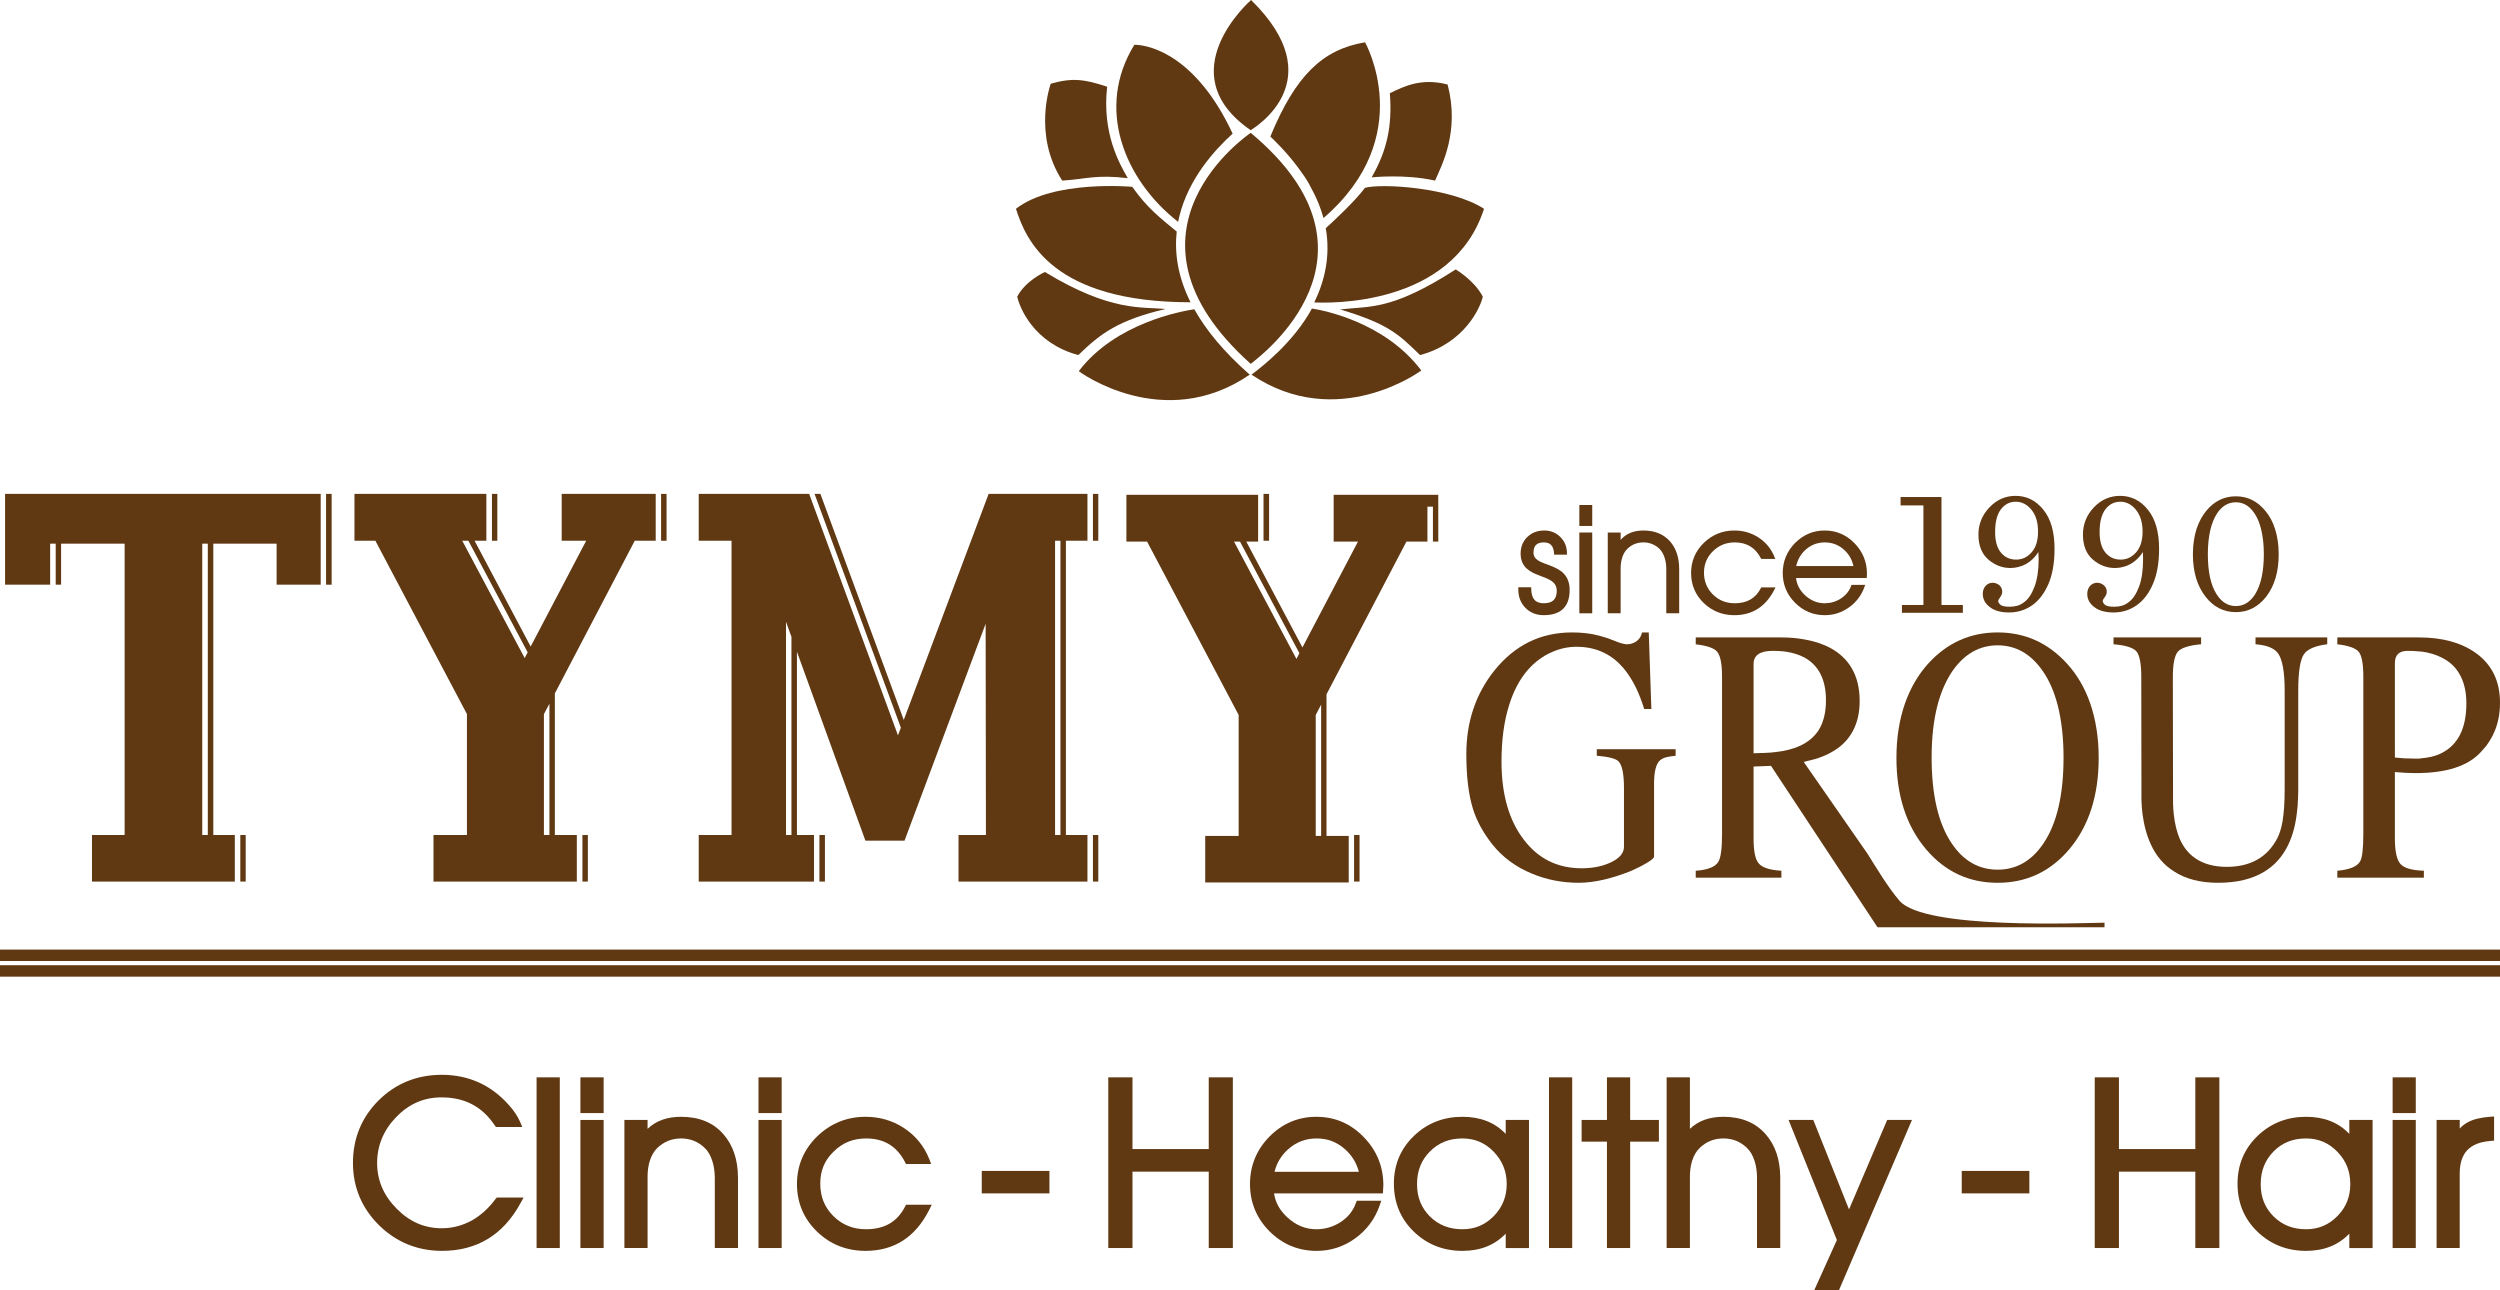 <?xml version="1.0" encoding="utf-8"?>
<!-- Generator: Adobe Illustrator 16.0.0, SVG Export Plug-In . SVG Version: 6.00 Build 0)  -->
<!DOCTYPE svg PUBLIC "-//W3C//DTD SVG 1.1//EN" "http://www.w3.org/Graphics/SVG/1.1/DTD/svg11.dtd">
<svg version="1.1" id="Layer_1" xmlns="http://www.w3.org/2000/svg" xmlns:xlink="http://www.w3.org/1999/xlink" x="0px" y="0px"
	 width="790.259px" height="407.834px" viewBox="25.816 85.894 790.259 407.834"
	 enable-background="new 25.816 85.894 790.259 407.834" xml:space="preserve">
<g>
	<g>
		<path fill="#603913" d="M639.528,243.007h-12.932v2.648h7.22v31.472h-6.789v2.473h19.255v-2.473h-6.754V243.007L639.528,243.007z"
			/>
		<g>
			<path fill="#603913" d="M723.234,247.357c-1.324,1.601-2.338,3.501-3.089,5.745c-0.756,2.41-1.145,5.062-1.145,8.004
				c0,5.511,1.322,9.975,3.979,13.388c2.521,3.246,5.739,4.899,9.599,4.899c3.868,0,7.068-1.653,9.6-4.899
				c2.623-3.413,3.941-7.877,3.941-13.388c0-2.943-0.384-5.594-1.153-8.004c-0.69-2.244-1.741-4.144-3.074-5.745
				c-2.54-3.078-5.652-4.58-9.313-4.58C728.882,242.777,725.765,244.28,723.234,247.357z M724.516,253.39
				c0.488-2.019,1.174-3.708,2.033-5.07c1.591-2.45,3.585-3.652,6.03-3.652c2.428,0,4.397,1.202,5.983,3.652
				c0.894,1.361,1.583,3.051,2.048,5.07c0.53,2.183,0.813,4.75,0.813,7.66c0,5.503-0.917,9.68-2.7,12.589
				c-1.576,2.535-3.618,3.835-6.145,3.835c-2.517,0-4.577-1.3-6.153-3.835c-1.813-2.91-2.699-7.086-2.699-12.589
				C723.727,258.141,724.006,255.573,724.516,253.39z"/>
		</g>
		<g>
			<path fill="#603913" d="M670.155,260.402c-1.014,1.616-2.342,2.891-3.904,3.784c-0.704,0.394-1.524,0.717-2.418,0.928
				c-0.91,0.237-1.74,0.33-2.529,0.33c-2.568,0-4.877-0.897-6.956-2.657c-2.094-1.822-3.142-4.439-3.142-7.924
				c0-3.3,1.164-6.149,3.482-8.589c2.296-2.418,5.042-3.638,8.248-3.638c3.525,0,6.449,1.459,8.801,4.393
				c2.366,2.9,3.525,7.027,3.525,12.354c0,4.437-0.652,8.134-1.936,11.121c-1.279,2.948-2.988,5.205-5.144,6.73
				c-2.154,1.492-4.576,2.262-7.294,2.262c-2.63,0-4.676-0.572-6.117-1.726c-1.468-1.146-2.196-2.526-2.196-4.132
				c0-1.051,0.307-1.905,0.91-2.558c0.592-0.653,1.353-0.977,2.254-0.977c0.741,0,1.45,0.278,2.153,0.832
				c0.55,0.563,0.84,1.272,0.84,2.032c0,0.558-0.252,1.206-0.771,1.881c-0.33,0.395-0.508,0.776-0.508,1.089
				c0,0.358,0.31,0.793,0.854,1.241c0.582,0.346,1.497,0.503,2.718,0.503c0.901,0,1.725-0.101,2.46-0.311
				c0.736-0.192,1.423-0.563,2.158-1.117c1.314-0.952,2.417-2.6,3.286-4.906c0.858-2.29,1.306-5.204,1.306-8.673L670.155,260.402z
				 M662.998,244.49c-1.868,0-3.427,0.79-4.671,2.376c-1.229,1.613-1.845,3.993-1.845,7.19c0,2.874,0.605,5.032,1.826,6.506
				c1.229,1.482,2.82,2.225,4.797,2.225c1.957,0,3.591-0.77,4.938-2.338c1.342-1.524,2.004-3.727,2.004-6.487
				c0-2.92-0.682-5.225-2.085-6.934C666.58,245.339,664.909,244.49,662.998,244.49z"/>
		</g>
		<g>
			<path fill="#603913" d="M703.187,260.402c-1.023,1.616-2.342,2.891-3.9,3.784c-0.708,0.394-1.525,0.717-2.44,0.928
				c-0.877,0.237-1.731,0.33-2.517,0.33c-2.553,0-4.856-0.897-6.95-2.657c-2.095-1.822-3.137-4.439-3.137-7.924
				c0-3.3,1.159-6.149,3.449-8.589c2.318-2.418,5.085-3.638,8.276-3.638c3.524,0,6.464,1.459,8.81,4.393
				c2.361,2.9,3.536,7.027,3.536,12.354c0,4.437-0.649,8.134-1.958,11.121c-1.254,2.948-2.98,5.205-5.141,6.73
				c-2.159,1.492-4.571,2.262-7.294,2.262c-2.609,0-4.655-0.572-6.126-1.726c-1.488-1.146-2.188-2.526-2.188-4.132
				c0-1.051,0.313-1.905,0.906-2.558c0.593-0.653,1.366-0.977,2.258-0.977c0.737,0,1.441,0.278,2.131,0.832
				c0.597,0.563,0.874,1.272,0.874,2.032c0,0.558-0.254,1.206-0.784,1.881c-0.329,0.395-0.492,0.776-0.492,1.089
				c0,0.358,0.291,0.793,0.84,1.241c0.582,0.346,1.479,0.503,2.723,0.503c0.894,0,1.729-0.101,2.45-0.311
				c0.737-0.192,1.451-0.563,2.164-1.117c1.343-0.952,2.417-2.6,3.295-4.906c0.854-2.29,1.277-5.204,1.277-8.673L703.187,260.402z
				 M696.058,244.49c-1.902,0-3.466,0.79-4.699,2.376c-1.22,1.613-1.85,3.993-1.85,7.19c0,2.874,0.608,5.032,1.83,6.506
				c1.229,1.482,2.84,2.225,4.807,2.225c1.943,0,3.586-0.77,4.935-2.338c1.331-1.524,2.014-3.727,2.014-6.487
				c0-2.92-0.718-5.225-2.107-6.934C699.601,245.339,697.939,244.49,696.058,244.49z"/>
		</g>
	</g>
	<g>
		<rect x="25.816" y="386.063" fill="#603913" width="790.258" height="3.61"/>
	</g>
	<g>
		<rect x="25.816" y="391.005" fill="#603913" width="790.258" height="3.613"/>
	</g>
	<g>
		<g>
			<path fill="#603913" d="M421.174,127.89c0,0-46.666,31.266,0,73.022C424.154,198.543,467.445,166.459,421.174,127.89z"/>
		</g>
		<g>
			<path fill="#603913" d="M421.281,85.894c0,0-26.44,23.047-0.107,41.164C422.841,125.942,447.026,111.113,421.281,85.894z"/>
		</g>
		<g>
			<path fill="#603913" d="M459.392,141.962c0,0,10.509-1.14,20.043,1.023c2.187-4.915,7.848-15.599,3.979-30.375
				c-8.205-2.125-13.594,0.465-18.261,2.747C465.948,125.809,464.244,133.493,459.392,141.962z"/>
		</g>
		<g>
			<path fill="#603913" d="M357.956,112.356c0,0-5.829,15.999,3.624,30.629c7.83-0.503,10.614-1.958,20.729-0.776
				c-2.534-4.407-8.205-14.157-6.515-28.9C368.667,110.93,364.781,110.405,357.956,112.356z"/>
		</g>
		<g>
			<path fill="#603913" d="M356.121,171.875c0,0-6.098,2.675-8.759,7.792c0.746,3.389,5.159,14.663,19.315,18.467
				c7.125-6.929,12.702-11.049,27.591-14.572C387.058,182.841,376.967,184.587,356.121,171.875z"/>
		</g>
		<g>
			<path fill="#603913" d="M403.337,183.653c-4.037,0.597-25.01,4.379-36.514,19.569c0.028,0.104,26.732,19.789,54.036,1.103
				C412.659,197.125,407.016,190.21,403.337,183.653z"/>
		</g>
		<g>
			<path fill="#603913" d="M441.263,181.488c4.057,0.207,43.625,1.568,53.661-29.599c-10.534-6.796-32.436-8.074-37.637-6.624
				c-3.211,4.353-10.631,11.177-12.4,12.764C446.444,166.742,444.567,174.683,441.263,181.488z"/>
		</g>
		<g>
			<path fill="#603913" d="M437.479,140.736c0.977,1.306,1.896,2.747,2.657,4.309c1.867,3.348,3.19,6.619,4.037,9.774
				c29.974-25.803,13.138-55.557,13.138-55.557c-13.485,2.271-21.982,10.543-29.933,29.787
				C431.538,133.02,434.87,136.925,437.479,140.736z"/>
		</g>
		<g>
			<path fill="#603913" d="M415.456,128.139c-11.274-24.23-25.778-28.09-31.063-28.09c-12.364,20.015-3.188,42.668,13.837,55.981
				c0.103-0.64,0.263-1.277,0.417-1.889C401.544,142.482,409.542,133.493,415.456,128.139z"/>
		</g>
		<g>
			<path fill="#603913" d="M397.779,159.09c-5.164-4.262-9.266-7.364-14.053-14.139c0,0-24.935-2.3-36.763,6.938
				c3.206,10.158,11.743,29.533,55.186,29.553C398.112,173.35,397.047,165.839,397.779,159.09z"/>
		</g>
		<g>
			<path fill="#603913" d="M421.423,204.325c27.191,18.258,53.612-1.235,53.665-1.328c-11.558-15.311-30.913-19.011-34.557-19.574
				C434.682,194.059,425.163,201.494,421.423,204.325z"/>
		</g>
		<g>
			<path fill="#603913" d="M485.973,171.061c0,0,5.938,3.49,8.561,8.607c-0.735,3.389-5.697,14.663-19.826,18.467
				c-7.105-6.929-10.262-9.877-25.267-14.429C458.762,182.588,465.471,184.24,485.973,171.061z"/>
		</g>
	</g>
	<path fill="#603913" d="M203.367,256.827h7.745l-17.551,33.438l-17.729-33.438h3.728v-14.814h-41.7v14.814h6.613l28.946,54.797
		v38.219h-10.58v14.718h45.314v-14.718h-6.947l0,0V305.08l25.259-48.252h6.623v-14.814h-29.722V256.827L203.367,256.827z
		 M171.933,256.827h1.938l18.743,35.273l-0.943,1.818L171.933,256.827z M199.49,349.843L199.49,349.843h-1.741v-38.219l1.741-3.27
		V349.843z"/>
	<rect x="101.782" y="349.843" fill="#603913" width="1.699" height="14.718"/>
	<rect x="284.834" y="349.843" fill="#603913" width="1.742" height="14.718"/>
	<rect x="371.296" y="349.843" fill="#603913" width="1.694" height="14.718"/>
	<rect x="453.844" y="349.843" fill="#603913" width="1.731" height="14.718"/>
	<g>
		<path fill="#603913" d="M480.457,242.293h-33.067v14.809h7.684l-17.551,33.444l-17.747-33.444h3.736v-14.809h-41.64v14.809h6.548
			l28.941,54.802v38.223h-10.57v14.717h45.362v-14.717h-7.021V305.36l25.258-48.258h6.642v-11.044h1.736v11.044h1.7L480.457,242.293
			z M415.897,257.102h1.891l18.771,35.276l-0.93,1.82L415.897,257.102z M443.432,350.126h-1.708v-38.223l1.708-3.268V350.126z"/>
		<rect x="425.219" y="242.012" fill="#603913" width="1.761" height="14.814"/>
	</g>
	<rect x="209.924" y="349.843" fill="#603913" width="1.714" height="14.718"/>
	<rect x="181.325" y="242.012" fill="#603913" width="1.699" height="14.814"/>
	<rect x="128.89" y="242.012" fill="#603913" width="1.759" height="28.708"/>
	<rect x="234.788" y="242.012" fill="#603913" width="1.729" height="14.814"/>
	<rect x="371.296" y="242.012" fill="#603913" width="1.694" height="14.814"/>
	<path fill="#603913" d="M311.495,313.466l-26.346-71.454h-1.854l27.286,73.899l-0.91,2.435l-28.074-76.333h-34.914v14.814h10.374
		v93.016h-10.374v14.718h36.434v-14.718h-5.384v-57.917l21.644,59.706h12.359l25.644-68.57l0.089,66.783h-8.66v14.717h40.752
		v-14.717h-6.807v-93.017h6.807v-14.814h-31.233L311.495,313.466z M275.996,349.843h-1.723v-67.407l1.723,4.769V349.843z
		 M359.326,256.827h1.699v93.016h-1.699V256.827z"/>
	<path fill="#603913" d="M27.417,270.72h14.25v-12.973h1.756v12.973h1.704v-12.973h20.08v92.096H54.895v14.718h45.146v-14.718
		h-6.797v-92.096h20.01v12.973h13.933v-28.708h-99.77V270.72z M89.747,257.747h1.76v92.096h-1.76V257.747z"/>
	<g>
		<g>
			<path fill="#603913" d="M588.928,361.143c-3.787-0.231-6.229-1.042-7.299-2.479c-0.981-1.215-1.504-3.83-1.504-7.824v-22.639
				l5.508-0.221l33.679,51.036h71.751v-1.458c-6.899,0.07-56.89,2.258-64.804-6.924c-3.804-4.461-7.205-10.262-10.115-14.871
				l-20.151-29.008l1.01-0.283c0.402-0.064,0.812-0.159,1.188-0.28c0.957-0.229,1.845-0.479,2.685-0.778
				c2.227-0.789,4.149-1.773,5.815-2.965c2.141-1.541,3.765-3.429,4.91-5.656c1.375-2.615,2.064-5.713,2.064-9.311
				c0-4.141-0.878-7.669-2.628-10.569c-1.54-2.555-3.709-4.573-6.497-6.113c-2.313-1.276-5.041-2.191-8.172-2.75
				c-2.347-0.447-4.854-0.668-7.548-0.668h-26.972v2.188c3.549,0.413,5.783,1.174,6.74,2.3c1.052,1.225,1.576,3.891,1.576,8.002
				v49.674c0,4.602-0.397,7.522-1.187,8.799c-1,1.604-3.375,2.531-7.131,2.797v2.188h27.079v-2.187H588.928z M580.126,295.78
				c0-2.764,2.038-4.146,6.086-4.146l1.865,0.047c0.852,0.047,1.663,0.122,2.434,0.24c2.126,0.337,4.014,0.934,5.632,1.788
				c2.052,1.109,3.671,2.667,4.822,4.655c1.375,2.379,2.046,5.354,2.046,8.902c0,3.838-0.784,7.021-2.375,9.525
				c-1.408,2.125-3.403,3.763-5.979,4.922c-2.066,0.938-4.578,1.568-7.491,1.904c-1.104,0.152-2.334,0.234-3.686,0.282
				c-0.54,0.038-1.107,0.048-1.709,0.048l-1.644,0.063L580.126,295.78L580.126,295.78z"/>
		</g>
		<g>
			<path fill="#603913" d="M498.246,297.789c-5.95,7.427-8.918,16.255-8.918,26.44c0,7.062,0.694,12.845,2.096,17.36
				c1.182,3.769,3.182,7.469,6.017,11.082c3.276,4.144,7.501,7.291,12.701,9.41c4.609,1.914,9.528,2.864,14.748,2.864
				c2.517,0,5.263-0.358,8.262-1.071c2.573-0.64,5.141-1.453,7.693-2.459c2.22-0.931,4.093-1.869,5.623-2.805
				c1.479-0.884,2.201-1.541,2.201-1.956v-23.022c0-3.73,0.597-6.174,1.808-7.338c0.55-0.469,1.258-0.834,2.154-1.064
				c0.534-0.135,1.502-0.287,2.863-0.445v-2.064h-24.926v2.064c3.661,0.312,5.943,0.872,6.835,1.735
				c1.173,1.198,1.756,4.017,1.756,8.46v18.602c0,1.971-1.398,3.612-4.197,4.935c-2.608,1.217-5.67,1.845-9.161,1.845
				c-7.643,0-13.753-3.031-18.334-9.082c-4.687-6.121-7.019-14.347-7.019-24.645c0-6.867,0.81-12.834,2.427-17.92
				c1.399-4.487,3.38-8.178,5.929-11.095c2.23-2.538,4.802-4.423,7.722-5.657c2.47-1.075,4.989-1.621,7.604-1.621
				c3.233,0,6.157,0.629,8.738,1.911c2.291,1.104,4.319,2.724,6.104,4.807c1.492,1.759,2.854,3.892,4.063,6.388
				c0.884,1.859,1.737,4.055,2.518,6.553h2.263l-0.821-24.19h-2.146c-0.254,1.34-0.995,2.374-2.192,3.087
				c-0.45,0.216-0.925,0.415-1.432,0.54l-0.972,0.117c-0.635,0-1.526-0.168-2.672-0.554l-3.524-1.352
				c-1.651-0.554-3.263-0.986-4.834-1.291c-2.057-0.361-4.226-0.547-6.474-0.547C512.831,285.807,504.678,289.806,498.246,297.789z"
				/>
		</g>
		<g>
			<path fill="#603913" d="M635.279,295.713c-3.125,3.47-5.543,7.625-7.26,12.445c-1.813,5.188-2.732,10.957-2.732,17.303
				c0,11.908,3.132,21.541,9.364,28.89c5.994,7.065,13.522,10.597,22.629,10.597c9.115,0,16.646-3.531,22.64-10.597
				c6.2-7.349,9.299-16.981,9.299-28.89c0-6.346-0.91-12.113-2.699-17.303c-1.689-4.818-4.116-8.975-7.267-12.445
				c-5.998-6.603-13.316-9.906-21.973-9.906C648.593,285.807,641.256,289.11,635.279,295.713z M638.28,308.764
				c1.148-4.322,2.77-7.96,4.819-10.908c3.766-5.318,8.492-7.967,14.181-7.967c5.703,0,10.421,2.649,14.139,7.967
				c2.104,2.948,3.698,6.586,4.824,10.908c1.23,4.793,1.864,10.305,1.864,16.585c0,11.869-2.127,20.924-6.365,27.165
				c-3.717,5.521-8.532,8.282-14.462,8.282c-5.952,0-10.796-2.762-14.509-8.282c-4.229-6.241-6.36-15.296-6.36-27.165
				C636.411,319.068,637.032,313.557,638.28,308.764z"/>
		</g>
		<g>
			<path fill="#603913" d="M702.68,299.875l0.056,39.024c0.058,1.497,0.17,2.915,0.329,4.267c0.479,3.689,1.371,6.938,2.686,9.732
				c1.671,3.621,4.078,6.434,7.206,8.404c3.688,2.427,8.351,3.644,13.991,3.644c5.914,0,10.807-1.175,14.659-3.53
				c3.238-1.972,5.744-4.785,7.486-8.399c1.407-2.884,2.328-6.255,2.77-10.142c0.197-1.453,0.329-3.039,0.375-4.761
				c0-0.639,0.023-1.323,0.063-2.084v-31.805c0-5.851,0.587-9.68,1.755-11.472c1.085-1.642,3.544-2.714,7.408-3.202v-2.168H738.79
				v2.168c3.582,0.263,5.984,1.241,7.157,2.91c1.354,1.945,2.062,5.873,2.062,11.765v30.97c0,4.31-0.237,7.757-0.682,10.369
				c-0.359,2.052-0.896,3.813-1.623,5.263c-3.153,6.053-8.486,9.078-15.992,9.078c-3.979,0-7.253-0.886-9.834-2.634
				c-2.195-1.451-3.896-3.556-5.067-6.272c-0.906-2.178-1.541-4.727-1.854-7.674c-0.132-1.117-0.208-2.334-0.235-3.639
				l-0.062-39.813c0-4.081,0.534-6.732,1.577-7.977c1.042-1.21,3.517-2.009,7.353-2.347v-2.168h-27.687v2.168
				c3.755,0.312,6.145,1.042,7.204,2.196C702.163,292.97,702.68,295.687,702.68,299.875z"/>
		</g>
		<g>
			<path fill="#603913" d="M792.01,361.132c-3.75-0.103-6.225-0.824-7.384-2.112c-1.188-1.313-1.782-4.046-1.782-8.192v-20.889
				c2.364,0.229,4.538,0.338,6.552,0.338c9.801,0,16.701-2.264,20.724-6.777l1.661-1.897c0.731-1.013,1.381-2.06,1.949-3.144
				c1.577-3.104,2.346-6.572,2.346-10.422c0-6.865-2.57-12.133-7.726-15.786c-4.596-3.253-10.558-4.868-17.87-4.868h-25.83v2.168
				c3.572,0.417,5.844,1.21,6.787,2.409c0.963,1.196,1.432,3.833,1.432,7.915v49.674c0,4.582-0.343,7.453-1.01,8.621
				c-0.951,1.649-3.342,2.627-7.209,2.963v2.199h27.36V361.132z M782.844,295.542c0-2.602,1.337-3.907,4.017-3.907l2,0.047
				c0.968,0.047,1.859,0.122,2.732,0.216c2.313,0.353,4.379,0.977,6.156,1.915c2.329,1.161,4.121,2.804,5.381,4.929
				c1.554,2.535,2.31,5.709,2.31,9.52c0,4.044-0.704,7.388-2.108,10.085c-1.183,2.198-2.818,3.922-4.912,5.153
				c-1.586,0.977-3.461,1.604-5.581,1.898l-2.357,0.287h-1.755c-2.065,0-4.042-0.111-5.881-0.337L782.844,295.542L782.844,295.542z"
				/>
		</g>
	</g>
	<g>
		<path fill="#603913" d="M518.14,265.726c-0.573-0.315-1.296-0.647-2.169-0.997l-2.084-0.787c-0.75-0.281-1.343-0.554-1.766-0.817
			c-1.052-0.647-1.559-1.483-1.559-2.548c0-2.203,1.037-3.226,3.267-3.226c2.052,0,3.074,1.088,3.222,3.432l0.027,0.436h4.052
			v-0.469c0-2-0.699-3.722-2.07-5.093c-1.376-1.376-3.089-2.071-5.098-2.071c-2.141,0-3.935,0.686-5.333,2.039
			c-1.427,1.362-2.14,3.125-2.14,5.257c0,1.975,0.646,3.573,1.929,4.741c0.513,0.468,1.158,0.906,1.93,1.304
			c0.545,0.273,1.267,0.582,2.15,0.919l2.073,0.808c0.725,0.305,1.314,0.62,1.756,0.938c1.064,0.767,1.581,1.756,1.581,3.043
			c0,2.694-1.309,3.952-4.125,3.952c-2.639,0-3.893-1.465-3.942-4.591l-0.011-0.458h-4.068v0.75c0,2.313,0.765,4.258,2.268,5.773
			c1.502,1.521,3.437,2.295,5.755,2.295c5.444,0,8.204-2.689,8.204-7.985c0-2.164-0.643-3.924-1.915-5.218
			C519.557,266.618,518.91,266.138,518.14,265.726z"/>
		<rect x="525.05" y="254.222" fill="#603913" width="4.079" height="25.539"/>
		<rect x="525.05" y="245.523" fill="#603913" width="4.079" height="6.627"/>
		<path fill="#603913" d="M545.308,253.586c-3.079,0-5.492,0.997-7.2,2.959v-2.324h-4.074v25.539h4.074v-14.24
			c0-1.193,0.165-2.32,0.488-3.352c0.365-1.174,0.93-2.132,1.675-2.832c1.414-1.332,3.065-1.985,5.037-1.985
			c1.934,0,3.624,0.668,5.019,1.982c0.756,0.722,1.327,1.699,1.703,2.927c0.333,1.062,0.502,2.235,0.502,3.501v13.998h4.079v-13.998
			c0-3.604-0.976-6.539-2.883-8.725C551.706,254.751,548.876,253.586,545.308,253.586z"/>
		<path fill="#603913" d="M582.419,271.827c-1.657,3.203-4.361,4.76-8.263,4.76c-2.718,0-5.037-0.938-6.898-2.789
			c-1.859-1.849-2.809-4.159-2.809-6.872c0-2.685,0.963-4.976,2.845-6.806c1.867-1.835,4.174-2.77,6.862-2.77
			c3.797,0,6.501,1.632,8.263,4.985l0.131,0.244h4.439l-0.253-0.639c-1.028-2.572-2.731-4.637-5.061-6.148
			c-2.263-1.469-4.82-2.207-7.612-2.207c-3.718,0-6.966,1.306-9.638,3.888c-2.689,2.614-4.052,5.819-4.052,9.538
			c0,3.746,1.357,6.956,4.026,9.525c2.644,2.534,5.896,3.82,9.662,3.82c5.67,0,9.932-2.728,12.653-8.097l0.347-0.686h-4.515
			L582.419,271.827z"/>
		<path fill="#603913" d="M615.966,267.232c0-3.681-1.307-6.9-3.883-9.571c-2.604-2.702-5.791-4.075-9.477-4.075
			c-3.634,0-6.793,1.342-9.393,3.98c-2.563,2.629-3.868,5.803-3.868,9.445c0,3.661,1.305,6.826,3.878,9.402
			c2.59,2.615,5.763,3.942,9.425,3.942c2.792,0,5.379-0.836,7.674-2.482c2.296-1.643,3.936-3.83,4.867-6.488l0.228-0.618h-4.329
			l-0.111,0.304c-0.619,1.68-1.736,3.042-3.31,4.05c-1.525,0.974-3.229,1.465-5.061,1.465c-2.305,0-4.385-0.844-6.191-2.516
			c-1.682-1.554-2.643-3.389-2.862-5.467h22.347L615.966,267.232z M611.702,264.833h-18.095c0.446-2.075,1.455-3.822,2.999-5.201
			c1.705-1.512,3.732-2.281,6.042-2.281c2.313,0,4.342,0.77,6.031,2.281C610.234,261.012,611.242,262.758,611.702,264.833z"/>
	</g>
	<polygon fill="#603913" points="719.761,449.115 695.617,449.115 695.617,426.447 687.967,426.447 687.967,480.4 695.617,480.4 
		695.617,456.257 719.761,456.257 719.761,480.4 727.362,480.4 727.362,426.447 719.761,426.447 	"/>
	<path fill="#603913" d="M768.446,444.328c-3.37-3.586-7.953-5.412-13.688-5.412c-5.951,0-11.102,2-15.282,6.008
		c-4.221,4.055-6.37,9.127-6.37,15.125c0,6.02,2.082,11.121,6.282,15.174c4.202,4.035,9.352,6.076,15.37,6.076
		c5.667,0,10.259-1.826,13.688-5.451v4.555h7.357v-40.49h-7.357V444.328z M754.76,445.763c3.957,0,7.219,1.398,9.983,4.289
		c2.717,2.846,4.008,6.139,4.008,10.105c0,3.996-1.29,7.297-4.008,10.082c-2.766,2.832-6.008,4.223-9.983,4.223
		c-4.152,0-7.515-1.34-10.239-4.027c-2.746-2.742-4.086-6.066-4.086-10.219c0-4.174,1.34-7.572,4.046-10.328
		C747.195,447.121,750.567,445.763,754.76,445.763z"/>
	<rect x="782.135" y="439.912" fill="#603913" width="7.318" height="40.488"/>
	<rect x="782.135" y="426.447" fill="#603913" width="7.318" height="11.295"/>
	<path fill="#603913" d="M805.967,440.605c-0.997,0.518-1.855,1.191-2.628,2.014v-2.707h-7.31V480.4h7.31v-23.498
		c0-6.518,3.115-9.818,9.722-10.348l1.144-0.105v-7.631l-1.339,0.098C809.963,439.14,807.677,439.687,805.967,440.605z"/>
	<rect x="645.926" y="456.023" fill="#603913" width="21.378" height="7.104"/>
	<g>
		<polygon fill="#603913" points="407.902,449.115 383.798,449.115 383.798,426.447 376.147,426.447 376.147,480.4 383.798,480.4 
			383.798,456.257 407.902,456.257 407.902,480.4 415.522,480.4 415.522,426.447 407.902,426.447 		"/>
		<path fill="#603913" d="M441.942,438.916c-5.773,0-10.748,2.102-14.9,6.313c-4.044,4.143-6.097,9.193-6.097,14.93
			c0,5.793,2.053,10.797,6.126,14.918c4.123,4.135,9.146,6.225,14.939,6.225c4.416,0,8.52-1.318,12.146-3.928
			c3.645-2.617,6.233-6.098,7.718-10.277l0.565-1.65h-7.746l-0.304,0.801c-0.938,2.559-2.53,4.482-4.915,6.025
			c-2.268,1.43-4.826,2.191-7.532,2.191c-3.459,0-6.469-1.25-9.195-3.764c-2.401-2.197-3.779-4.699-4.199-7.572h34.412l0.137-2.617
			c0-5.814-2.072-10.934-6.154-15.125C452.838,441.093,447.784,438.916,441.942,438.916z M455.357,456.296h-26.654
			c0.703-2.844,2.142-5.199,4.318-7.133c2.569-2.275,5.511-3.4,8.989-3.4c3.486,0,6.399,1.125,8.959,3.4
			C453.158,451.097,454.595,453.453,455.357,456.296z"/>
		<path fill="#603913" d="M501.777,444.328c-3.371-3.586-7.974-5.412-13.688-5.412c-5.96,0-11.109,2-15.291,6.008
			c-4.239,4.055-6.369,9.127-6.369,15.125c0,6.02,2.118,11.121,6.302,15.174c4.172,4.035,9.331,6.076,15.358,6.076
			c5.668,0,10.239-1.826,13.688-5.451v4.555h7.356v-40.49h-7.356V444.328z M488.089,445.763c3.968,0,7.222,1.398,9.978,4.289
			c2.687,2.846,4.024,6.139,4.024,10.105c0,3.996-1.339,7.297-4.024,10.082c-2.756,2.832-6.01,4.223-9.978,4.223
			c-4.151,0-7.542-1.34-10.259-4.027c-2.735-2.742-4.085-6.066-4.085-10.219c0-4.174,1.319-7.572,4.065-10.328
			C480.547,447.121,483.897,445.763,488.089,445.763z"/>
		<rect x="515.457" y="426.447" fill="#603913" width="7.337" height="53.953"/>
		<polygon fill="#603913" points="541.112,426.447 533.776,426.447 533.776,439.912 525.773,439.912 525.773,446.771 
			533.776,446.771 533.776,480.4 541.112,480.4 541.112,446.771 550.2,446.771 550.2,439.912 541.112,439.912 		"/>
		<path fill="#603913" d="M570.593,438.916c-4.417,0-7.935,1.26-10.592,3.809v-16.275h-7.357V480.4h7.357v-22.52
			c0-1.799,0.224-3.479,0.702-5.053c0.548-1.73,1.389-3.127,2.462-4.133c2.063-1.951,4.525-2.932,7.428-2.932
			c2.901,0,5.304,0.979,7.387,2.932c1.104,1.025,1.934,2.48,2.501,4.299c0.488,1.584,0.732,3.373,0.732,5.248V480.4h7.347v-22.158
			c0-5.688-1.543-10.35-4.604-13.807C580.733,440.742,576.239,438.916,570.593,438.916z"/>
		<polygon fill="#603913" points="610.299,468.197 599.005,439.912 591.187,439.912 606.46,477.871 599.306,493.728 
			607.123,493.728 630.2,439.912 622.365,439.912 		"/>
	</g>
	<rect x="336.15" y="456.023" fill="#603913" width="21.398" height="7.104"/>
	<path fill="#603913" d="M182.437,464.923c-2.13,2.883-4.642,5.15-7.416,6.734c-2.96,1.631-6.194,2.49-9.526,2.49
		c-5.521,0-10.19-2.021-14.323-6.225c-4.085-4.104-6.146-8.951-6.146-14.375c0-5.51,2.021-10.395,5.999-14.516
		c4.063-4.201,8.784-6.254,14.353-6.254c7.328,0,12.858,2.893,16.835,8.859l0.392,0.51h8.304l-0.732-1.721
		c-0.741-1.688-1.895-3.459-3.487-5.207c-5.618-6.344-12.76-9.576-21.192-9.576c-7.836,0-14.529,2.697-19.932,8.021
		c-5.413,5.365-8.178,12.029-8.178,19.824c0,7.682,2.794,14.334,8.295,19.758c5.451,5.324,12.135,8.049,19.873,8.049
		c11.002,0,19.335-5.068,24.759-15.016l1.016-1.848h-8.461L182.437,464.923z"/>
	<rect x="195.431" y="426.447" fill="#603913" width="7.338" height="53.953"/>
	<rect x="209.286" y="426.447" fill="#603913" width="7.339" height="11.295"/>
	<rect x="209.286" y="439.912" fill="#603913" width="7.339" height="40.488"/>
	<path fill="#603913" d="M241.099,438.916c-4.377,0-7.944,1.26-10.582,3.809v-2.813h-7.328V480.4h7.328v-22.52
		c0-1.799,0.215-3.479,0.703-5.053c0.558-1.73,1.388-3.127,2.452-4.133c2.121-1.951,4.534-2.932,7.427-2.932
		c2.901,0,5.334,0.979,7.404,2.932c1.125,1.025,1.955,2.48,2.512,4.299c0.488,1.584,0.752,3.373,0.752,5.248V480.4h7.329v-22.158
		c0-5.688-1.544-10.35-4.604-13.807C251.309,440.742,246.776,438.916,241.099,438.916z"/>
	<rect x="265.574" y="426.447" fill="#603913" width="7.328" height="11.295"/>
	<rect x="265.574" y="439.912" fill="#603913" width="7.328" height="40.488"/>
	<path fill="#603913" d="M312.199,466.712l-0.332,0.674c-2.472,4.748-6.478,7.074-12.291,7.074c-4.124,0-7.494-1.367-10.318-4.152
		c-2.813-2.805-4.151-6.154-4.151-10.26c0-4.064,1.338-7.377,4.229-10.131c2.814-2.797,6.155-4.154,10.24-4.154
		c5.647,0,9.672,2.404,12.291,7.418l0.332,0.664h7.963l-0.664-1.721c-1.65-4.047-4.339-7.326-8.021-9.711
		c-3.585-2.326-7.66-3.498-12.047-3.498c-5.911,0-11.031,2.08-15.272,6.154c-4.24,4.152-6.419,9.232-6.419,15.086
		c0,5.951,2.159,11.014,6.38,15.096c4.192,4.025,9.341,6.047,15.312,6.047c8.95,0,15.701-4.307,20.01-12.777l0.908-1.809H312.199
		L312.199,466.712z"/>
</g>
</svg>
